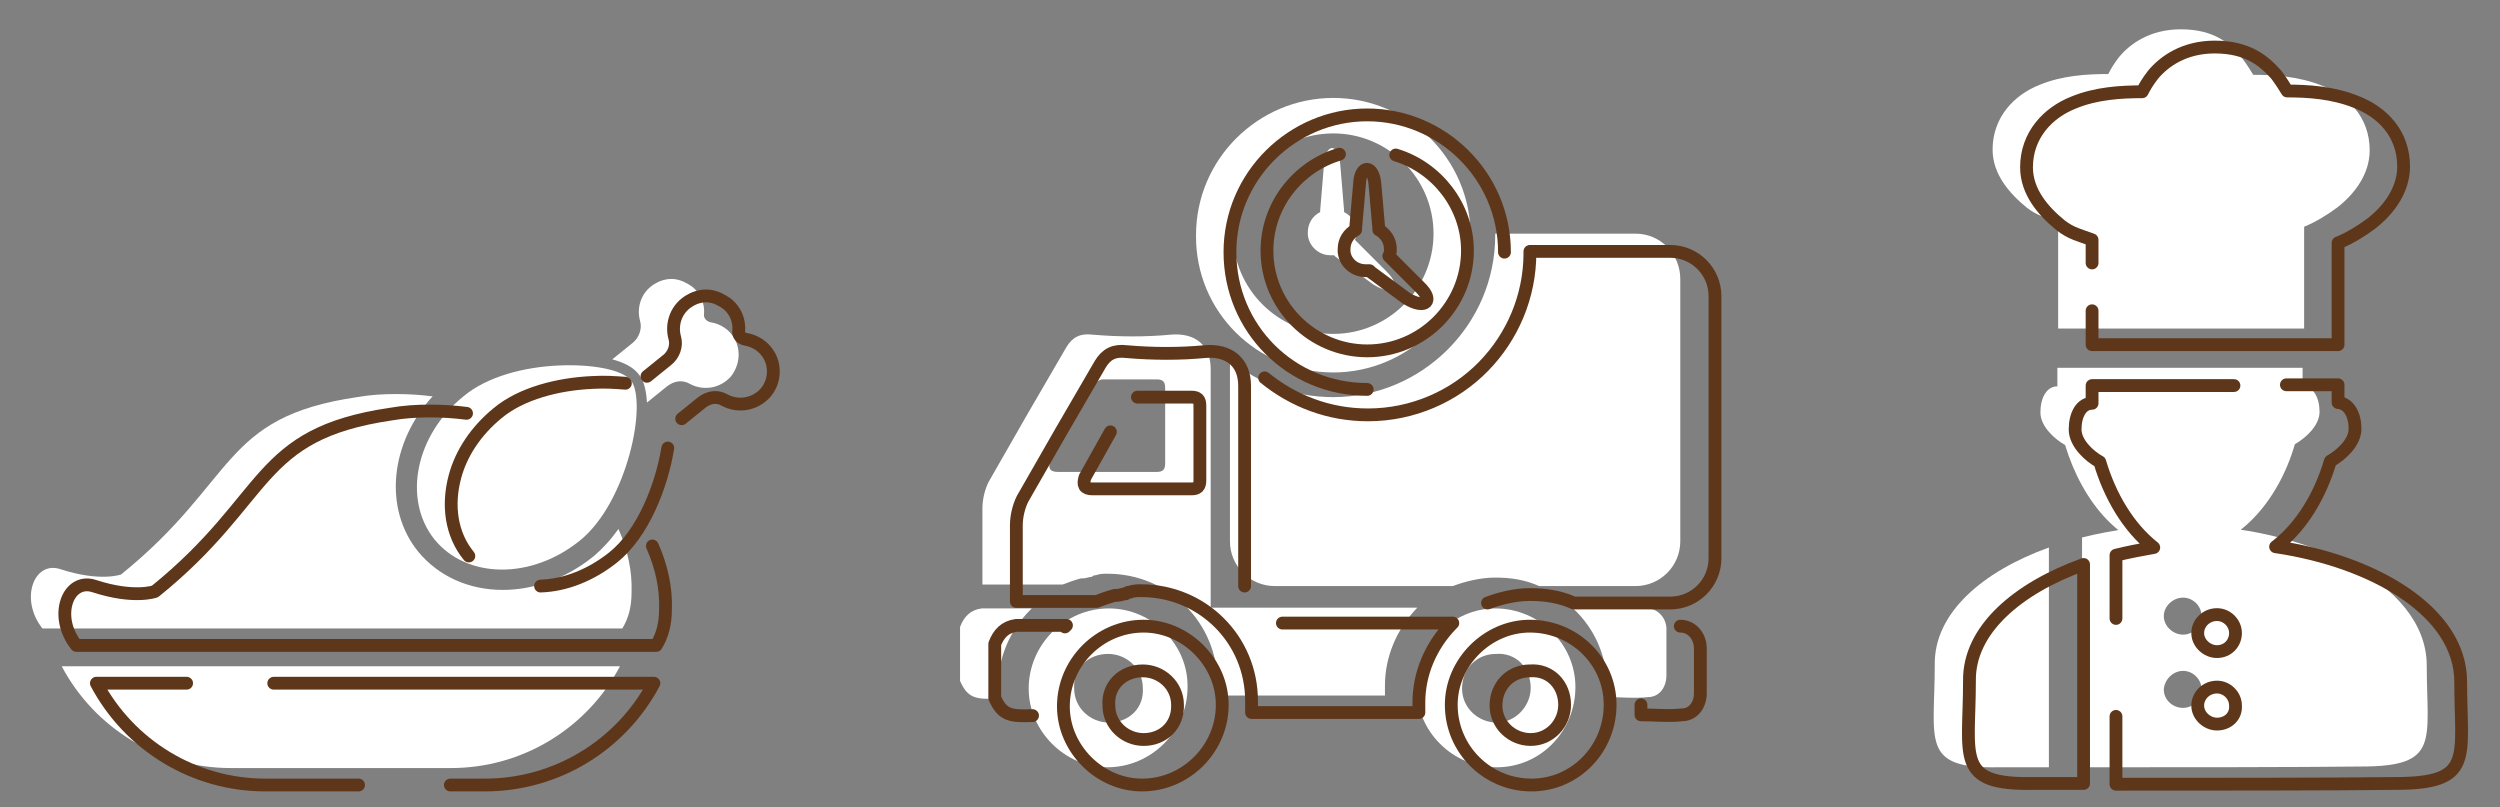 <?xml version="1.0" encoding="utf-8"?>
<!-- Generator: Adobe Illustrator 27.0.0, SVG Export Plug-In . SVG Version: 6.00 Build 0)  -->
<svg version="1.1" id="Layer_1" xmlns="http://www.w3.org/2000/svg" xmlns:xlink="http://www.w3.org/1999/xlink" x="0px" y="0px"
	 viewBox="0 0 324.2 104.7" style="enable-background:new 0 0 324.2 104.7;" xml:space="preserve">
<rect x="0" y="0" width="324.2" height="104.7" fill="#808080" stroke="none"/>
<style type="text/css">
	.st0{fill:#FFFFFF;}
	.st1{fill:none;stroke:#5E371B;stroke-width:1.661;stroke-linecap:round;stroke-linejoin:round;stroke-miterlimit:10;}
</style>
<path class="st0" d="M76.9,72.2c-3.6,2.9-7.8,4.3-11.7,4.3c-4.3,0-8.3-1.7-11-5c-4.5-5.6-3.6-14.1,1.9-20.1
	c-1.6-0.2-3.1-0.3-4.8-0.3h0c-1.6,0-3.3,0.1-5,0.4c-17.7,2.6-15.5,10.8-30.6,23c0,0-2.7,1-7.9-0.7c-3.4-1.1-5.3,3.9-2.3,7.7h75.2
	c0.8-1.3,1.2-2.8,1.2-4.7c0.1-2.7-0.5-5.5-1.7-8.2C79.2,70,78.1,71.2,76.9,72.2z"/>
<path class="st0" d="M95.3,44c-0.7-1.3-1.9-2-3.1-2.2c-0.6-0.1-1-0.6-0.9-1.1c0.1-1.3-0.4-2.6-1.5-3.5c-0.7-0.5-1.5-0.9-2.3-1
	c-0.8-0.1-1.7,0.1-2.4,0.5c-1.9,1-2.6,3.1-2.1,4.9c0.3,1-0.1,2.2-1,2.9l-2.6,2.1c1.5,0.4,2.7,1,3.4,1.9c0.7,0.8,1,2.1,1.1,3.7
	l2.6-2.1c0.9-0.7,2-0.9,3-0.3c1.7,0.9,3.9,0.6,5.3-1C95.9,47.4,96.1,45.5,95.3,44z"/>
<path class="st0" d="M72.4,47.4L72.4,47.4c-4.4,0.2-9.2,1.4-12.3,4c-6.2,5-7.9,13.3-3.8,18.5c4.2,5.2,12.6,5.3,18.9,0.2
	c6.2-5,8.8-18,6.6-20.8C80.6,47.9,76.7,47.2,72.4,47.4z"/>
<path class="st0" d="M8,86.4c4.3,8.1,12.7,13.2,21.9,13.2h28.6c9.2,0,17.6-5.1,21.9-13.2l0,0H8L8,86.4z"/>
<path class="st1" d="M60.5,53.6c-1.6-0.2-3.1-0.3-4.8-0.3h0c-1.6,0-3.3,0.1-5,0.4c-17.7,2.6-15.5,10.8-30.6,23c0,0-2.7,1-7.9-0.7
	c-3.4-1.1-5.3,3.9-2.3,7.7h75.2c0.8-1.3,1.2-2.8,1.2-4.7c0.1-2.7-0.5-5.5-1.7-8.2"/>
<path class="st1" d="M88.4,54.3l2.6-2.1c0.9-0.7,2-0.9,3-0.3c1.7,0.9,3.9,0.6,5.3-1c1.1-1.3,1.3-3.2,0.5-4.7c-0.7-1.3-1.9-2-3.1-2.2
	c-0.6-0.1-1-0.6-0.9-1.1c0.1-1.3-0.4-2.6-1.5-3.5c-0.7-0.5-1.5-0.9-2.3-1c-0.8-0.1-1.7,0.1-2.4,0.5c-1.9,1-2.6,3.1-2.1,4.9
	c0.3,1-0.1,2.2-1,2.9l-2.6,2.1"/>
<path class="st1" d="M70.1,76c3.2-0.1,6.5-1.4,9.4-3.7c3.9-3.1,6.3-9.3,7.1-14.2"/>
<path class="st1" d="M81.1,49.7c-1.3-0.1-2.7-0.2-4.3-0.1h0c-4.4,0.2-9.2,1.4-12.3,4c-2.8,2.3-4.7,5.2-5.5,8.2
	c-1,3.7-0.5,7.5,1.8,10.3"/>
<path class="st1" d="M58.4,101.8h4.5c9.2,0,17.6-5.1,21.9-13.2l0,0H35.5"/>
<path class="st1" d="M24.2,88.6H12.5l0,0c4.3,8.1,12.7,13.2,21.9,13.2h12.1"/>
<path class="st0" d="M172.9,48.3c9.7,0,17.8-7.9,17.8-17.8c0-9.9-8.1-17.8-17.8-17.8c-9.7,0-17.8,7.9-17.8,17.8
	C155,40.4,163,48.3,172.9,48.3z M172.9,17.3c7.1,0,13,5.8,13,13c0,7.1-5.8,13-13,13c-7.1,0-13-5.8-13-13
	C159.9,23.2,165.7,17.3,172.9,17.3z"/>
<path class="st0" d="M172.5,33.1c0.2,0,0.3,0,0.5,0l0.2,0.2l4.9,3.6c2.6,1.6,3.7,0.3,1.8-1.6l-4.2-4.2c0.2-0.3,0.2-0.6,0.2-1
	c0-1.1-0.6-2.1-1.6-2.6v-0.2l-0.5-6c-0.2-2.8-1.9-2.8-2.1,0l-0.5,6v0.2c-1,0.5-1.6,1.5-1.6,2.6C169.5,31.6,170.8,33.1,172.5,33.1z"
	/>
<path class="st0" d="M212.1,30.3h-18.2c0,0.1,0,0.1,0,0.2c0,11.7-9.6,21-21,21c-5.1,0-9.7-1.8-13.4-4.8v23.5c0,3.2,2.6,5.8,5.8,5.8
	h23.1c1.6-0.6,3.6-1.1,5.5-1.1c2.1,0,3.9,0.3,5.7,1.1h12.5c3.2,0,5.8-2.6,5.8-5.8v-34C217.9,32.9,215.3,30.3,212.1,30.3z"/>
<path class="st0" d="M143.8,78.9c-5.7,0-10.4,4.7-10.4,10.4c0,5.5,4.7,10.2,10.2,10.2c5.7,0,10.4-4.7,10.4-10.4
	C154.1,83.6,149.4,78.9,143.8,78.9z M143.8,93.7c-2.4,0-4.5-1.9-4.5-4.4c-0.2-2.6,1.8-4.5,4.4-4.5c2.4,0,4.5,1.9,4.5,4.4
	C148.4,91.8,146.4,93.7,143.8,93.7z"/>
<path class="st0" d="M193.9,78.9c-5.5,0-10.2,4.7-10.2,10.2c0,5.8,4.7,10.4,10.4,10.4c5.7,0,10.2-4.7,10.2-10.4
	C204.3,83.5,199.6,78.9,193.9,78.9z M194.1,93.7c-2.4,0-4.5-1.9-4.5-4.4c0-2.6,1.9-4.5,4.4-4.5c2.6-0.2,4.5,1.8,4.5,4.4
	C198.5,91.6,196.5,93.7,194.1,93.7z"/>
<path class="st0" d="M213.6,78.9c-3.1,0-6.3,0-9.6,0c2.8,2.6,4.4,6.2,4.4,10.2c0,0.5,0,1,0,1.3c1.8,0,3.6,0.2,5.3,0
	c1.5,0,2.4-1.3,2.4-2.8c0-1.9,0-3.9,0-5.8C216.2,80.2,215,78.9,213.6,78.9z"/>
<path class="st0" d="M133.8,78.9h-6.5c-1.5,0.2-2.3,1.1-2.8,2.4c0,2.3,0,4.7,0,7c1,2.3,2.1,2.4,4.9,2.3c0-0.5,0-0.8,0-1.3
	c0-3.9,1.5-7.5,4.2-10.2L133.8,78.9z"/>
<path class="st0" d="M184.1,78.8H157v-31c0-2.9-1.9-4.7-5.2-4.4c-3.2,0.3-6.6,0.3-10.1,0c-1.6-0.2-2.6,0.3-3.4,1.6
	c-3.4,5.8-6.8,11.7-10.1,17.5c-0.5,1-0.8,2.3-0.8,3.4c0,0.5,0,8.3,0,9.9h10.4c0.8-0.3,1.6-0.6,2.4-0.8c0.2,0,0.2,0,0.3,0
	c0.3,0,0.8-0.2,1.1-0.2c0.2-0.2,0.3-0.2,0.5-0.2c0.5-0.2,1-0.2,1.5-0.2c7.9,0,14.3,6.3,14.3,14.3c0,0.5,0,1,0,1.5h21.7
	c0-0.3,0-0.8,0-1.3c0-3.7,1.5-7.3,4.2-10.1L184.1,78.8z M151.1,60.1c0,0.8-0.3,1.1-1.1,1.1c-2.1,0-4.2,0-6.3,0c-2.1,0-4.4,0-6.5,0
	c-1.1,0-1.3-0.5-1-1.5c1.9-3.4,3.7-6.6,5.7-9.9c0.2-0.3,0.8-0.6,1.1-0.6c2.4,0,4.7,0,7,0c0.8,0,1.1,0.3,1.1,1.1
	C151.1,53.7,151.1,56.9,151.1,60.1z"/>
<path class="st1" d="M195.1,32.7c0-9.9-8.1-17.8-17.8-17.8c-9.7,0-17.8,7.9-17.8,17.8c0,9.9,7.9,17.8,17.8,17.8 M181,20.1
	c5.3,1.6,9.3,6.6,9.3,12.4c0,7.1-5.8,13-13,13c-7.1,0-13-5.8-13-13c0-5.9,4-10.9,9.4-12.5"/>
<path class="st1" d="M177.1,35.1c0.2,0,0.3,0,0.5,0l0.2,0.2l4.6,3.4c2.5,1.5,3.6,0.3,1.7-1.5l-4-4c0.2-0.3,0.2-0.6,0.2-0.9
	c0-1.1-0.6-2-1.5-2.5v-0.2l-0.5-5.7c-0.2-2.6-1.9-2.6-2,0l-0.5,5.7v0.2c-0.9,0.5-1.5,1.4-1.5,2.5C174.2,33.7,175.4,35.1,177.1,35.1z
	"/>
<path class="st1" d="M192.9,78.2c1.6-0.6,3.6-1.1,5.5-1.1c2.1,0,3.9,0.3,5.7,1.1h12.5c3.2,0,5.8-2.6,5.8-5.8v-34
	c0-3.2-2.6-5.8-5.8-5.8h-18.2c0,0.1,0,0.1,0,0.2c0,5.7-2.3,10.9-6,14.7c-3.8,3.9-9.2,6.3-15,6.3c-5.1,0-9.7-1.8-13.4-4.8"/>
<path class="st1" d="M148.3,81.2c-5.7,0-10.4,4.7-10.4,10.4c0,5.5,4.7,10.2,10.2,10.2c5.7,0,10.4-4.7,10.4-10.4
	C158.5,85.9,153.8,81.2,148.3,81.2z M148.3,95.9c-2.4,0-4.5-1.9-4.5-4.4c-0.2-2.6,1.8-4.5,4.4-4.5c2.4,0,4.5,1.9,4.5,4.4
	C152.8,94,150.9,95.9,148.3,95.9z"/>
<path class="st1" d="M198.4,81.2c-5.5,0-10.2,4.7-10.2,10.2c0,5.8,4.7,10.4,10.4,10.4c5.7,0,10.2-4.7,10.2-10.4
	C208.8,85.7,204.1,81.2,198.4,81.2z M198.5,95.9c-2.4,0-4.5-1.9-4.5-4.4c0-2.6,1.9-4.5,4.4-4.5c2.6-0.2,4.5,1.8,4.5,4.4
	C202.9,93.8,201,95.9,198.5,95.9z"/>
<path class="st1" d="M212.8,91.4c0,0.5,0,1,0,1.3c1.8,0,3.6,0.2,5.3,0c1.5,0,2.4-1.3,2.4-2.8c0-1.9,0-3.9,0-5.8
	c0-1.6-1.1-2.9-2.6-2.9"/>
<path class="st1" d="M138.1,81.3l0.2-0.2h-6.5c-1.5,0.2-2.3,1.1-2.8,2.4c0,2.3,0,4.7,0,7c1,2.3,2.1,2.4,4.9,2.3"/>
<path class="st1" d="M161.4,76V50c0-2.9-1.9-4.7-5.2-4.4c-3.2,0.3-6.6,0.3-10.1,0c-1.6-0.2-2.6,0.3-3.4,1.6
	c-3.4,5.8-6.8,11.7-10.1,17.5c-0.5,1-0.8,2.3-0.8,3.4c0,0.5,0,8.3,0,9.9h10.4c0.8-0.3,1.6-0.6,2.4-0.8c0.2,0,0.2,0,0.3,0
	c0.3,0,0.8-0.2,1.1-0.2c0.2-0.2,0.3-0.2,0.5-0.2c0.5-0.2,1-0.2,1.5-0.2c7.9,0,14.3,6.3,14.3,14.3c0,0.5,0,1,0,1.5h21.7
	c0-0.3,0-0.8,0-1.3c0-3.7,1.5-7.3,4.2-10.1l0.2-0.2h-22.1 M147.5,51.5c2.4,0,4.7,0,7,0c0.8,0,1.1,0.3,1.1,1.1c0,3.2,0,6.5,0,9.7
	c0,0.8-0.3,1.1-1.1,1.1c-2.1,0-4.2,0-6.3,0c-2.1,0-4.4,0-6.5,0c-1.1,0-1.3-0.5-1-1.5c1.1-2,2.2-3.9,3.3-5.9"/>
<path class="st0" d="M283.1,87c1.3,0,2.4,1.1,2.4,2.4c0,1.3-1.1,2.4-2.4,2.4c-1.3,0-2.5-1-2.5-2.4C280.7,88.1,281.8,87,283.1,87z
	 M283.1,77.5c1.3,0,2.4,1.1,2.4,2.4s-1.1,2.4-2.4,2.4c-1.3,0-2.5-1.1-2.5-2.4S281.8,77.5,283.1,77.5z M282.7,68.1
	c-4.3,0-8.7,0.6-12.7,1.6v29.8c12.1,0,28.2,0,36.2-0.1c10.3,0,8.5-3.3,8.5-13.2C314.6,75.5,298.7,68.1,282.7,68.1L282.7,68.1z
	 M266.8,47.8c0,0.8,0,1.6,0,2.3c-1.4,0-2.2,1.5-2.2,3.4c0,1.8,1.9,3.5,3.2,4.2c2.2,7.3,7.4,14,14.9,13.9c7.4-0.1,12.8-6.7,14.9-14
	c1.4-0.8,3.2-2.4,3.2-4.2c0-1.8-0.8-3.3-2.2-3.4c0-0.7,0-1.5,0-2.3H266.8L266.8,47.8z"/>
<path class="st0" d="M282.8,3.8c-4,0-6.6,1.9-8,3.6c-0.7,0.9-1.1,1.6-1.4,2.2c-2.8,0-6,0.2-8.9,1.4c-3.3,1.3-6.1,4.2-6.1,8.4
	c0,3.2,2.2,5.7,4.4,7.5c1.4,1.1,2.5,1.3,4.1,1.9v13.8h31.9c0-2.6,0-10.7,0-13.2c1.5-0.6,3.1-1.6,4.3-2.5c2.2-1.7,4.2-4.3,4.2-7.4
	c0-4.3-2.8-7.1-6.2-8.4c-3-1.2-6.2-1.4-8.9-1.4c-0.3-0.5-0.8-1.3-1.4-2.1C289.2,5.6,287.1,3.8,282.8,3.8z"/>
<path class="st0" d="M265.7,71c-8.6,3.1-14.9,8.5-14.8,15.2c0,9.9-1.9,13.5,8.3,13.3c1.7,0,4.2,0,6.5,0V71z"/>
<path class="st1" d="M274.4,92.9v8.8c12.1,0,28.2,0,36.2-0.1c10.3,0,8.5-3.3,8.5-13.2c0-9-11.1-15.6-24-17.5
	c3.4-2.6,5.8-6.7,7.1-11.1c1.4-0.8,3.2-2.4,3.2-4.2c0-1.8-0.8-3.3-2.2-3.4c0-0.7,0-1.5,0-2.3h-6.7 M289.7,50h-18.4
	c0,0.8,0,1.6,0,2.3c-1.4,0-2.2,1.5-2.2,3.4c0,1.8,1.9,3.5,3.2,4.2c1.3,4.4,3.7,8.5,7,11.1c-1.7,0.3-3.3,0.6-4.9,1v8.2 M287.5,93.9
	c-1.3,0-2.5-1.1-2.5-2.4c0-1.3,1.1-2.4,2.5-2.4c1.3,0,2.4,1.1,2.4,2.4C290,92.9,288.9,93.9,287.5,93.9z M287.5,84.5
	c-1.3,0-2.5-1.1-2.5-2.4s1.1-2.4,2.5-2.4c1.3,0,2.4,1.1,2.4,2.4S288.9,84.5,287.5,84.5z"/>
<path class="st1" d="M271.3,40.3v4.4h31.9c0-2.6,0-10.7,0-13.2c1.5-0.6,3.1-1.6,4.3-2.5c2.2-1.7,4.2-4.3,4.2-7.4
	c0-4.3-2.8-7.1-6.2-8.4c-3-1.2-6.2-1.4-8.9-1.4c-0.3-0.5-0.8-1.3-1.4-2.1c-1.6-1.8-3.7-3.6-8-3.6c-4,0-6.6,1.9-8,3.6
	c-0.7,0.9-1.1,1.6-1.4,2.2c-2.8,0-6,0.2-8.9,1.4c-3.3,1.3-6.1,4.2-6.1,8.4c0,3.2,2.2,5.7,4.4,7.5c1.4,1.1,2.5,1.3,4.1,1.9v3"/>
<path class="st1" d="M255.4,88.3c0,9.9-1.9,13.5,8.3,13.3c1.7,0,4.2,0,6.5,0V73.2C261.6,76.3,255.3,81.7,255.4,88.3z"/>
</svg>

